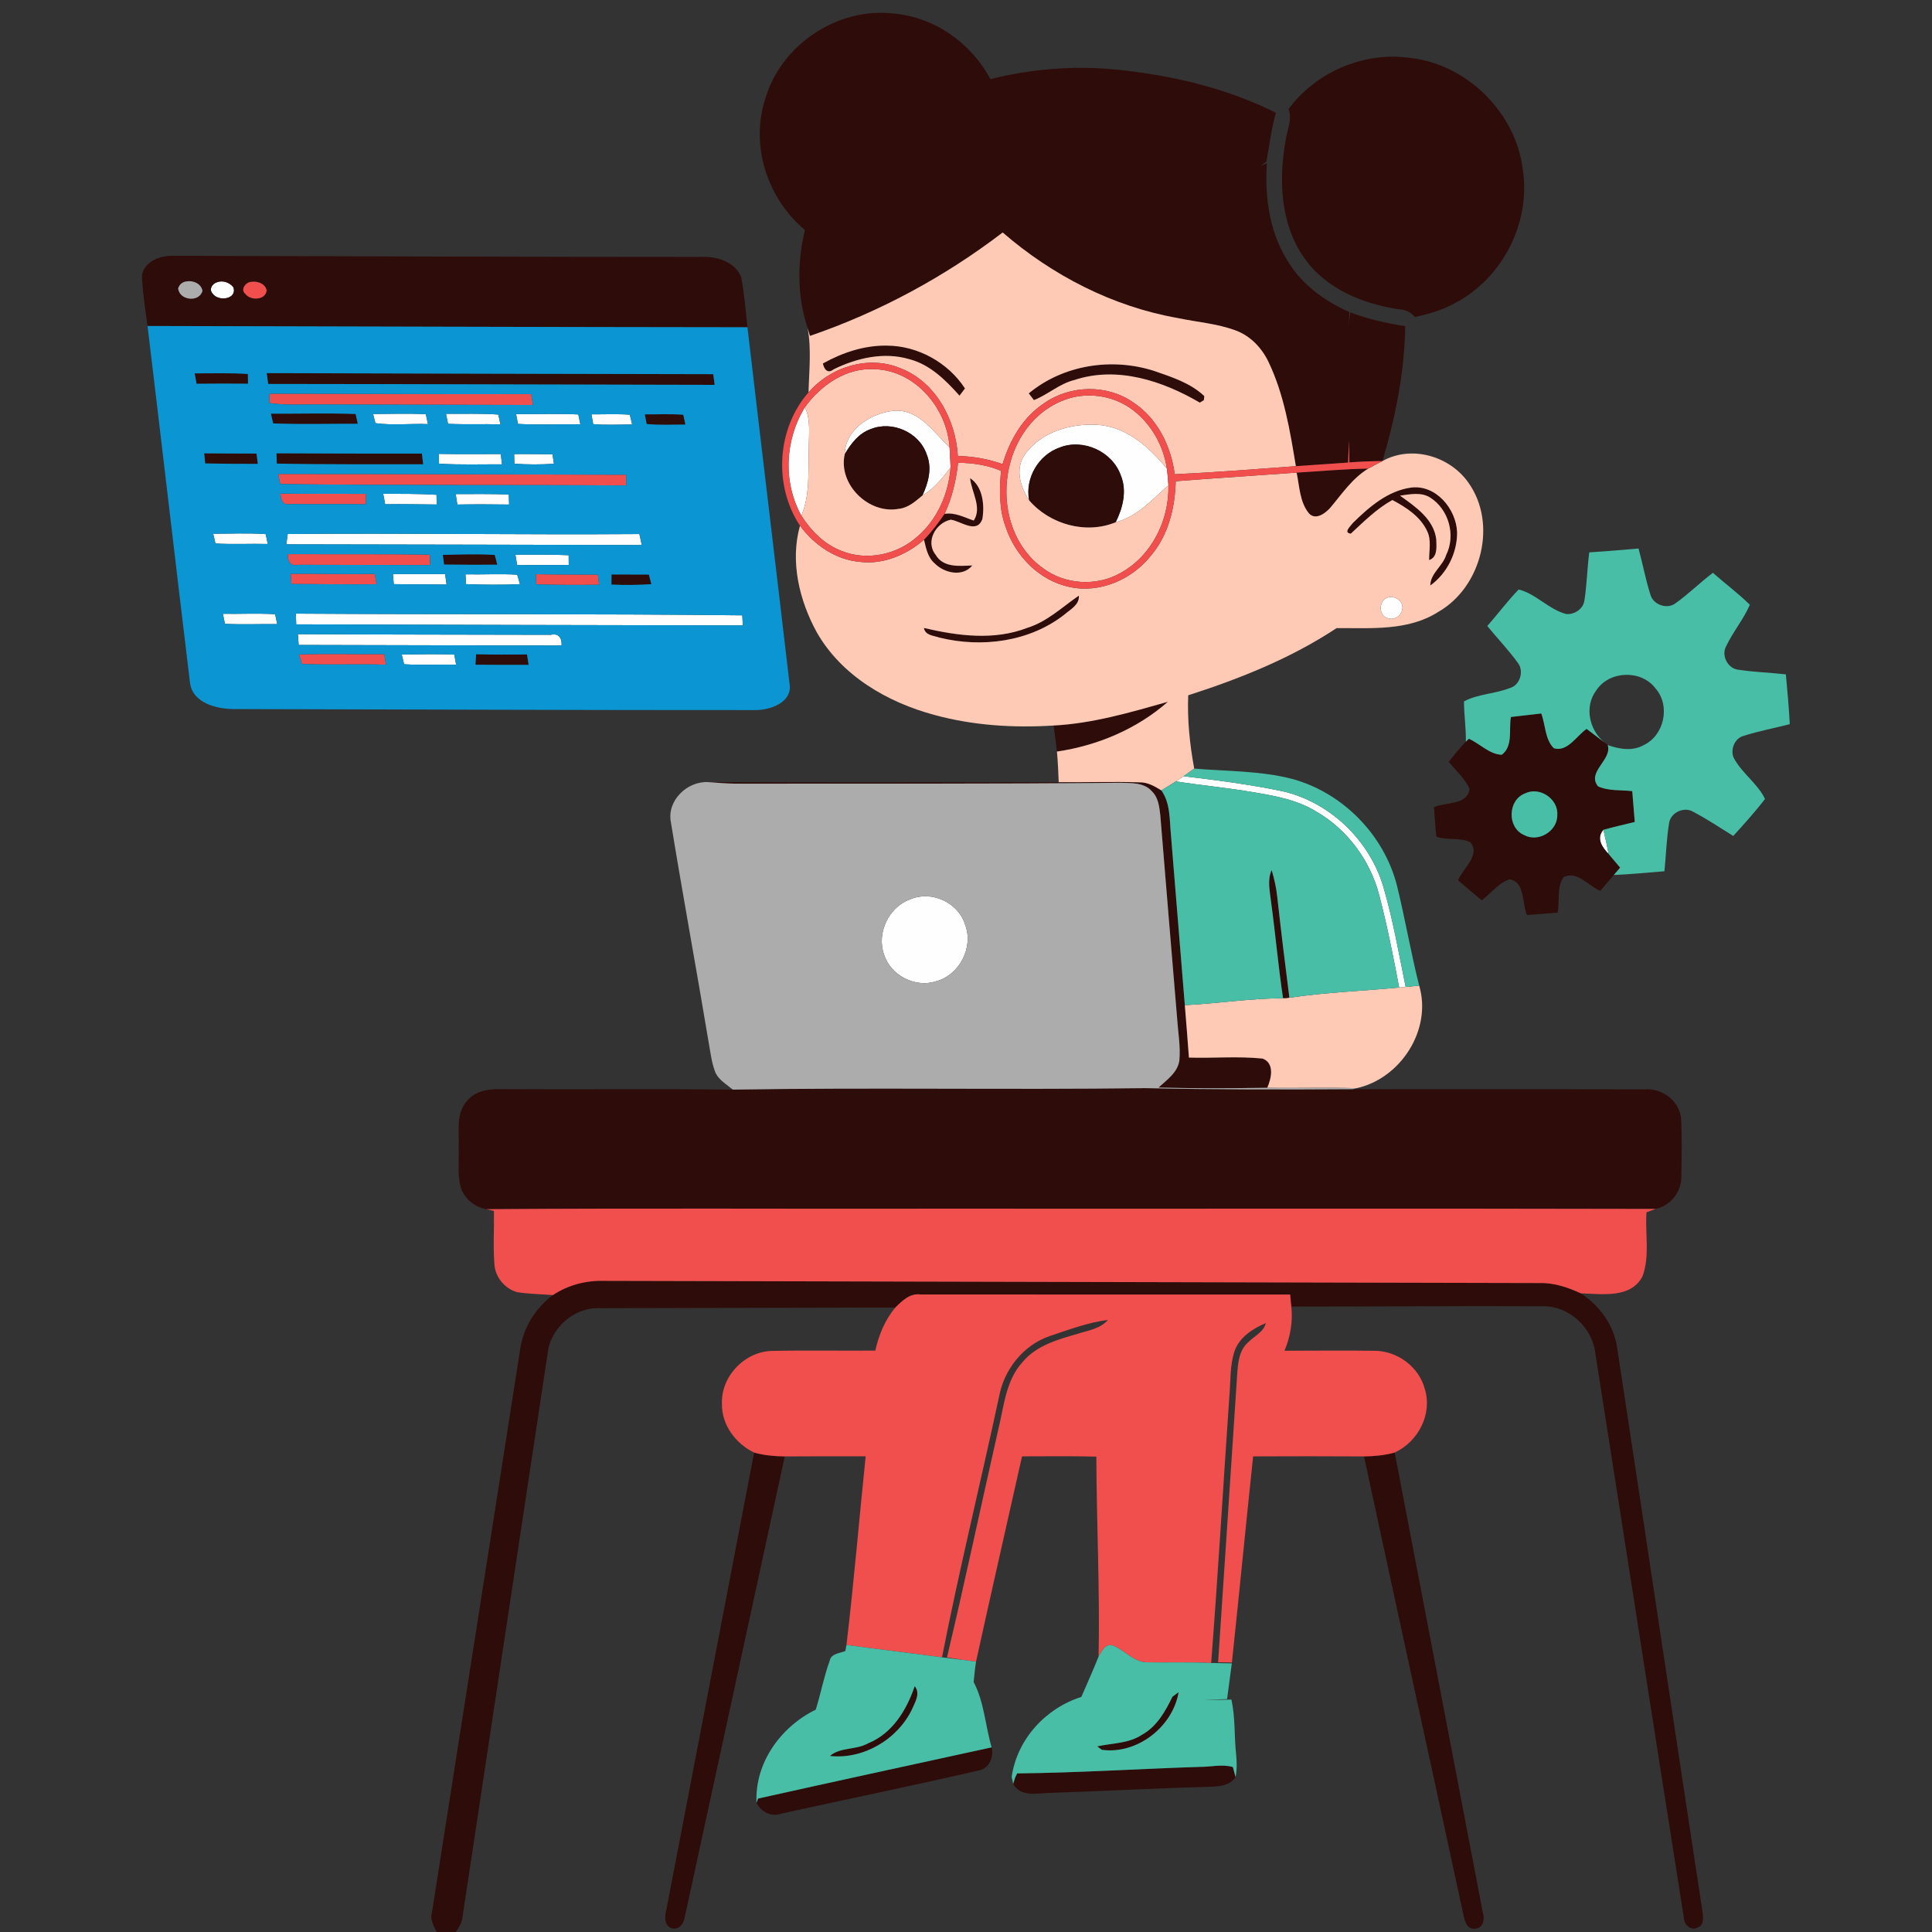 <svg xmlns="http://www.w3.org/2000/svg" width="512pt" height="512pt" viewBox="0 0 512 512"><rect x="0" y="0" width="512" height="512" fill="#333333" stroke="none"/><g id="#fefefeff"><path fill="#fefefe" opacity="1.00" d=" M 57.54 74.78 C 59.08 74.22 60.88 74.87 61.87 76.15 C 62.89 79.37 57.80 79.99 56.32 77.78 C 55.29 76.59 56.28 75.16 57.54 74.78 Z"></path><path fill="#fefefe" opacity="1.00" d=" M 213.30 107.93 C 214.97 111.36 214.28 115.26 214.35 118.93 C 214.10 124.85 214.75 131.06 212.37 136.66 C 207.44 127.79 208.01 116.51 213.30 107.93 Z"></path><path fill="#fefefe" opacity="1.00" d=" M 223.87 120.35 C 223.96 113.69 231.01 109.39 237.00 108.85 C 243.63 108.45 247.42 114.56 251.65 118.57 C 251.72 120.33 251.81 122.10 251.92 123.86 C 249.77 126.67 247.56 129.52 244.44 131.32 C 246.04 127.93 247.08 123.98 245.56 120.36 C 243.56 114.54 236.39 111.39 230.72 113.73 C 227.57 114.83 225.50 117.59 223.87 120.35 Z"></path><path fill="#fefefe" opacity="1.00" d=" M 98.87 109.71 C 103.53 109.71 108.19 109.51 112.85 109.78 C 112.99 110.43 113.27 111.74 113.41 112.39 C 108.78 112.21 104.07 112.79 99.48 112.14 C 99.32 111.53 99.02 110.32 98.87 109.71 Z"></path><path fill="#fefefe" opacity="1.00" d=" M 118.19 109.66 C 122.81 109.72 127.44 109.52 132.05 109.86 C 132.19 110.51 132.49 111.82 132.63 112.47 C 128.00 112.32 123.37 112.54 118.74 112.32 C 118.61 111.65 118.33 110.33 118.19 109.66 Z"></path><path fill="#fefefe" opacity="1.00" d=" M 136.77 109.74 C 142.27 109.79 147.77 109.58 153.26 109.83 C 153.39 110.49 153.67 111.81 153.80 112.47 C 148.29 112.35 142.76 112.67 137.26 112.34 C 137.14 111.69 136.89 110.39 136.77 109.74 Z"></path><path fill="#fefefe" opacity="1.00" d=" M 156.74 109.80 C 160.13 109.83 163.53 109.65 166.91 109.90 C 167.07 110.54 167.37 111.84 167.53 112.49 C 164.09 112.50 160.63 112.70 157.20 112.40 C 157.09 111.75 156.86 110.45 156.74 109.80 Z"></path><path fill="#fefefe" opacity="1.00" d=" M 271.53 120.56 C 275.77 114.45 283.86 112.11 290.99 112.59 C 298.60 113.13 304.61 118.57 309.23 124.19 C 309.44 125.65 309.52 127.14 309.64 128.61 C 305.35 132.37 301.40 136.90 295.66 138.40 C 297.57 134.61 298.71 130.07 297.02 125.98 C 294.81 119.68 287.10 116.14 280.88 118.58 C 275.24 120.51 271.59 126.72 272.73 132.59 C 270.41 129.12 268.95 124.30 271.53 120.56 Z"></path><path fill="#fefefe" opacity="1.00" d=" M 116.26 120.28 C 121.74 120.40 127.23 120.30 132.71 120.33 C 132.79 121.01 132.96 122.38 133.04 123.06 C 127.48 123.02 121.91 123.24 116.35 122.87 C 116.33 122.22 116.28 120.92 116.26 120.28 Z"></path><path fill="#fefefe" opacity="1.00" d=" M 136.25 120.32 C 139.63 120.32 143.02 120.34 146.41 120.39 C 146.51 121.02 146.71 122.27 146.80 122.90 C 143.31 123.14 139.81 123.14 136.32 122.88 C 136.30 122.24 136.27 120.96 136.25 120.32 Z"></path><path fill="#fefefe" opacity="1.00" d=" M 101.55 130.85 C 106.26 130.88 110.98 130.83 115.68 131.12 C 115.69 131.77 115.71 133.06 115.72 133.70 C 111.17 133.67 106.62 133.55 102.07 133.63 C 101.94 132.94 101.68 131.55 101.55 130.85 Z"></path><path fill="#fefefe" opacity="1.00" d=" M 120.77 130.94 C 125.46 130.94 130.15 130.86 134.84 131.05 C 134.86 131.72 134.90 133.04 134.92 133.71 C 130.35 133.65 125.77 133.62 121.20 133.71 C 121.09 133.02 120.88 131.63 120.77 130.94 Z"></path><path fill="#fefefe" opacity="1.00" d=" M 76.25 141.52 C 107.31 141.25 138.39 141.75 169.45 141.53 C 169.61 142.26 169.92 143.72 170.08 144.44 C 138.68 144.39 107.28 144.28 75.88 144.25 C 75.97 143.57 76.16 142.21 76.25 141.52 Z"></path><path fill="#fefefe" opacity="1.00" d=" M 56.50 141.44 C 61.13 141.46 65.78 141.20 70.41 141.55 C 70.55 142.20 70.82 143.50 70.96 144.16 C 66.34 144.04 61.71 144.31 57.10 144.03 C 56.95 143.39 56.65 142.09 56.50 141.44 Z"></path><path fill="#fefefe" opacity="1.00" d=" M 136.59 147.00 C 141.29 147.02 146.00 146.90 150.70 147.14 C 150.70 147.79 150.72 149.09 150.72 149.74 C 146.16 149.72 141.61 149.73 137.05 149.77 C 136.93 149.08 136.70 147.69 136.59 147.00 Z"></path><path fill="#fefefe" opacity="1.00" d=" M 104.13 152.14 C 108.74 152.16 113.35 152.11 117.96 152.14 C 118.05 152.84 118.25 154.22 118.34 154.91 C 113.68 154.85 109.01 154.89 104.35 154.80 C 104.30 154.13 104.18 152.80 104.13 152.14 Z"></path><path fill="#fefefe" opacity="1.00" d=" M 123.36 152.20 C 127.92 152.31 132.50 152.01 137.06 152.30 C 137.33 153.13 137.57 153.97 137.78 154.83 C 133.02 155.01 128.26 154.99 123.50 154.80 C 123.47 154.15 123.39 152.85 123.36 152.20 Z"></path><path fill="#fefefe" opacity="1.00" d=" M 367.37 158.51 C 368.94 157.71 371.11 158.62 371.57 160.34 C 372.17 162.34 370.03 164.52 368.01 163.88 C 365.46 163.50 365.21 159.55 367.37 158.51 Z"></path><path fill="#fefefe" opacity="1.00" d=" M 59.07 162.67 C 63.68 162.74 68.31 162.49 72.92 162.77 C 73.06 163.42 73.32 164.73 73.46 165.39 C 68.84 165.35 64.22 165.55 59.61 165.32 C 59.47 164.66 59.20 163.33 59.07 162.67 Z"></path><path fill="#fefefe" opacity="1.00" d=" M 78.50 165.46 C 78.47 164.51 78.43 163.57 78.40 162.62 C 117.84 162.88 157.28 162.62 196.72 163.07 C 196.75 163.74 196.82 165.07 196.85 165.74 C 157.40 165.67 117.95 165.59 78.50 165.46 Z"></path><path fill="#fefefe" opacity="1.00" d=" M 78.94 168.06 C 101.28 168.18 123.63 168.17 145.98 168.23 C 148.06 167.72 148.96 169.14 148.83 171.06 C 125.61 171.07 102.38 170.94 79.15 170.92 C 79.10 170.20 78.99 168.77 78.94 168.06 Z"></path><path fill="#fefefe" opacity="1.00" d=" M 106.47 173.44 C 111.11 173.44 115.76 173.25 120.40 173.49 C 120.51 174.15 120.75 175.49 120.87 176.15 C 116.27 176.05 111.67 176.31 107.09 176.04 C 106.93 175.39 106.62 174.09 106.47 173.44 Z"></path><path fill="#fefefe" opacity="1.00" d=" M 311.62 207.08 C 312.12 206.73 313.14 206.05 313.65 205.71 C 322.35 206.74 331.07 207.86 339.66 209.64 C 352.35 212.46 362.96 222.63 366.62 235.07 C 369.17 243.75 370.70 252.69 372.52 261.55 C 372.09 261.58 371.22 261.66 370.79 261.70 C 369.23 253.46 367.60 245.22 365.48 237.11 C 363.07 228.01 357.10 219.87 348.93 215.14 C 343.83 211.95 337.81 210.89 331.97 209.92 C 325.22 208.76 318.39 208.13 311.62 207.08 Z"></path><path fill="#fefefe" opacity="1.00" d=" M 426.32 226.34 C 424.60 224.57 422.91 222.17 424.91 219.91 C 425.44 222.04 425.89 224.18 426.32 226.34 Z"></path><path fill="#fefefe" opacity="1.00" d=" M 241.25 238.32 C 246.85 235.92 253.92 239.15 255.73 244.96 C 258.13 251.00 254.26 258.44 248.01 260.07 C 242.54 261.83 236.04 258.51 234.30 253.02 C 232.23 247.29 235.51 240.35 241.25 238.32 Z"></path></g><g id="#2e0c0aff"><path fill="#2e0c0a" opacity="1.00" d=" M 202.83 26.10 C 207.02 11.80 222.08 1.80 236.90 3.60 C 247.69 4.54 257.43 11.46 262.46 20.97 C 273.41 18.25 284.80 17.30 296.04 18.47 C 310.55 19.94 325.04 23.33 338.13 29.90 C 336.90 34.11 336.43 38.48 335.62 42.78 C 335.24 43.08 334.48 43.67 334.10 43.96 C 334.51 43.79 335.33 43.43 335.74 43.26 C 335.09 52.54 336.57 62.35 341.89 70.18 C 345.66 75.89 351.41 79.97 357.60 82.70 C 357.52 83.84 357.46 84.98 357.41 86.13 C 357.52 85.29 357.75 83.63 357.86 82.79 C 362.55 84.56 367.45 85.69 372.40 86.44 C 372.22 98.59 369.81 110.56 366.38 122.18 C 363.45 122.21 360.52 122.33 357.60 122.54 C 357.58 120.63 357.56 118.72 357.52 116.81 C 357.41 118.73 357.33 120.66 357.26 122.59 C 352.64 122.90 348.03 123.22 343.42 123.54 C 341.86 114.16 340.31 104.57 336.17 95.92 C 334.40 92.20 331.37 89.01 327.46 87.57 C 322.52 85.74 317.20 85.36 312.07 84.28 C 294.89 81.25 278.86 72.99 265.72 61.61 C 250.30 73.40 233.01 82.72 214.65 89.02 C 214.49 88.50 214.18 87.46 214.03 86.94 C 211.25 78.56 211.24 69.48 213.32 60.95 C 203.37 52.69 198.74 38.51 202.83 26.10 Z"></path><path fill="#2e0c0a" opacity="1.00" d=" M 341.48 28.90 C 348.66 19.18 361.16 13.76 373.16 15.28 C 388.47 16.73 401.66 29.63 403.55 44.87 C 405.77 59.00 398.11 73.90 385.41 80.42 C 382.17 82.18 378.61 83.24 375.01 84.00 C 373.92 82.88 372.62 82.01 370.99 82.00 C 361.36 80.62 351.40 76.61 345.65 68.38 C 339.28 59.39 338.83 47.61 340.72 37.11 C 341.10 34.39 342.53 31.63 341.48 28.90 Z"></path><path fill="#2e0c0a" opacity="1.00" d=" M 37.60 73.03 C 38.21 69.18 42.61 67.66 46.03 67.79 C 92.70 67.89 139.36 68.09 186.03 68.09 C 190.06 67.89 194.82 69.44 196.44 73.47 C 197.24 77.85 197.63 82.30 198.08 86.73 C 145.09 86.68 92.10 86.51 39.10 86.39 C 38.48 81.96 37.81 77.51 37.60 73.03 M 49.52 74.56 C 48.38 74.69 47.61 75.30 47.21 76.38 C 47.46 79.62 52.83 80.28 53.67 77.04 C 53.26 75.17 51.27 74.30 49.52 74.56 M 57.54 74.78 C 56.28 75.16 55.29 76.59 56.32 77.78 C 57.80 79.99 62.89 79.37 61.87 76.15 C 60.88 74.87 59.08 74.22 57.54 74.78 M 66.60 74.70 C 65.16 74.71 63.58 76.77 65.04 77.90 C 66.41 79.72 70.38 79.59 70.66 76.96 C 70.30 75.15 68.22 74.43 66.60 74.70 Z"></path><path fill="#2e0c0a" opacity="1.00" d=" M 218.07 96.33 C 223.24 93.44 229.05 91.49 235.03 91.59 C 243.24 91.62 251.27 96.09 255.73 102.94 C 255.37 103.42 254.64 104.38 254.28 104.86 C 250.61 100.74 246.48 96.61 240.96 95.18 C 234.23 93.20 227.04 94.86 220.90 97.89 C 219.28 99.16 218.39 97.80 218.07 96.33 Z"></path><path fill="#2e0c0a" opacity="1.00" d=" M 272.63 104.25 C 281.76 96.68 294.64 94.70 305.83 98.29 C 310.49 99.90 315.55 101.51 319.16 104.98 L 319.03 106.06 L 317.96 106.70 C 308.10 100.93 296.07 96.95 284.75 100.70 C 280.78 101.66 277.71 104.59 274.00 106.03 C 273.66 105.59 272.98 104.70 272.63 104.25 Z"></path><path fill="#2e0c0a" opacity="1.00" d=" M 51.59 98.95 C 56.29 98.96 60.99 98.79 65.69 99.11 C 65.70 99.75 65.72 101.04 65.73 101.69 C 61.18 101.65 56.64 101.65 52.09 101.70 C 51.97 101.01 51.72 99.64 51.59 98.95 Z"></path><path fill="#2e0c0a" opacity="1.00" d=" M 70.68 98.88 C 110.13 99.01 149.57 99.07 189.02 99.16 C 189.11 99.87 189.30 101.28 189.39 101.99 C 149.95 101.94 110.51 101.78 71.07 101.75 C 70.97 101.03 70.77 99.59 70.68 98.88 Z"></path><path fill="#2e0c0a" opacity="1.00" d=" M 71.79 109.62 C 79.28 109.67 86.77 109.44 94.24 109.71 C 94.39 110.36 94.68 111.66 94.82 112.31 C 87.35 112.27 79.86 112.51 72.39 112.21 C 72.24 111.56 71.94 110.27 71.79 109.62 Z"></path><path fill="#2e0c0a" opacity="1.00" d=" M 170.88 109.81 C 174.28 109.83 177.69 109.66 181.08 109.91 C 181.22 110.56 181.50 111.87 181.64 112.52 C 178.21 112.51 174.78 112.71 171.37 112.37 C 171.24 111.73 171.00 110.45 170.88 109.81 Z"></path><path fill="#2e0c0a" opacity="1.00" d=" M 230.72 113.73 C 236.39 111.39 243.56 114.54 245.56 120.36 C 247.08 123.98 246.04 127.93 244.44 131.32 C 242.58 132.86 240.66 134.62 238.13 134.85 C 230.21 136.32 222.04 128.34 223.87 120.35 C 225.50 117.59 227.57 114.83 230.72 113.73 Z"></path><path fill="#2e0c0a" opacity="1.00" d=" M 280.88 118.58 C 287.10 116.14 294.81 119.68 297.02 125.98 C 298.71 130.07 297.57 134.61 295.66 138.40 C 287.80 141.66 278.21 138.97 272.73 132.59 C 271.59 126.72 275.24 120.51 280.88 118.58 Z"></path><path fill="#2e0c0a" opacity="1.00" d=" M 54.11 120.14 C 58.74 120.14 63.36 120.22 67.98 120.20 C 68.07 120.88 68.24 122.25 68.33 122.94 C 63.68 122.95 59.03 122.90 54.38 122.82 C 54.31 122.15 54.18 120.81 54.11 120.14 Z"></path><path fill="#2e0c0a" opacity="1.00" d=" M 73.26 120.13 C 86.11 120.20 98.96 120.21 111.81 120.21 C 111.90 120.92 112.07 122.34 112.15 123.05 C 99.22 123.01 86.29 123.13 73.36 122.86 C 73.33 122.18 73.28 120.82 73.26 120.13 Z"></path><path fill="#2e0c0a" opacity="1.00" d=" M 343.62 125.25 C 349.95 124.88 356.26 124.28 362.61 124.18 C 358.41 126.72 355.67 130.84 352.58 134.51 C 351.28 136.01 348.64 137.99 346.89 136.05 C 344.42 133.05 344.39 128.89 343.62 125.25 Z"></path><path fill="#2e0c0a" opacity="1.00" d=" M 257.09 126.72 C 260.48 128.94 260.95 133.88 260.34 137.53 C 258.89 141.62 254.68 138.12 252.00 137.72 C 248.01 138.51 245.16 143.52 247.94 147.00 C 249.95 150.50 254.25 149.99 257.67 149.85 C 255.12 152.99 250.23 151.89 247.71 149.31 C 245.85 147.74 245.41 145.27 244.87 143.03 C 246.92 140.94 248.66 138.58 250.33 136.18 C 253.09 135.72 255.53 137.12 258.05 137.95 C 260.33 134.50 257.44 130.39 257.09 126.72 Z"></path><path fill="#2e0c0a" opacity="1.00" d=" M 358.55 138.57 C 362.81 134.37 367.77 130.08 373.91 129.22 C 380.50 128.35 385.89 134.84 386.14 141.00 C 386.22 146.46 383.49 151.97 379.05 155.16 C 379.05 151.94 382.33 150.06 383.24 147.10 C 385.84 141.87 383.97 135.04 379.06 131.89 C 376.64 130.33 373.66 130.99 371.02 131.35 C 375.07 134.27 379.94 137.51 380.62 142.91 C 380.68 144.79 381.04 147.70 378.73 148.42 C 378.71 145.87 379.38 143.14 378.21 140.74 C 376.40 136.86 372.64 134.44 368.99 132.51 C 364.81 134.83 361.45 138.21 357.98 141.42 C 355.83 141.19 358.05 139.29 358.55 138.57 Z"></path><path fill="#2e0c0a" opacity="1.00" d=" M 117.35 147.05 C 121.93 146.96 126.53 146.75 131.11 147.07 C 131.36 147.92 131.58 148.78 131.77 149.65 C 127.07 149.68 122.37 149.69 117.68 149.61 C 117.59 148.97 117.43 147.69 117.35 147.05 Z"></path><path fill="#2e0c0a" opacity="1.00" d=" M 162.06 152.24 C 165.36 152.27 168.66 152.27 171.96 152.27 C 172.17 153.12 172.39 153.97 172.61 154.82 C 169.08 155.05 165.56 155.08 162.03 154.92 C 162.04 154.25 162.06 152.91 162.06 152.24 Z"></path><path fill="#2e0c0a" opacity="1.00" d=" M 272.26 166.38 C 277.51 164.76 281.48 160.88 285.91 157.85 C 286.10 160.32 283.62 161.50 282.03 162.91 C 272.80 170.10 260.18 171.73 249.00 168.98 C 247.48 168.44 245.21 168.45 244.84 166.42 C 253.81 168.51 263.43 169.80 272.26 166.38 Z"></path><path fill="#2e0c0a" opacity="1.00" d=" M 126.17 173.38 C 130.67 173.51 135.17 173.48 139.67 173.44 C 139.77 174.12 139.98 175.50 140.09 176.19 C 135.39 176.20 130.70 176.22 126.00 176.16 C 126.04 175.46 126.13 174.07 126.17 173.38 Z"></path><path fill="#2e0c0a" opacity="1.00" d=" M 279.22 192.27 C 289.59 191.73 299.58 188.79 309.50 185.98 C 301.29 193.19 290.87 197.59 280.10 199.17 C 279.85 196.86 279.53 194.57 279.22 192.27 Z"></path><path fill="#2e0c0a" opacity="1.00" d=" M 400.41 190.01 C 403.09 189.69 405.77 189.39 408.45 189.08 C 409.58 192.09 409.42 196.00 411.80 198.30 C 415.43 199.35 417.81 194.98 420.47 193.17 C 422.04 194.36 423.63 195.55 425.20 196.76 L 426.06 197.44 C 427.33 201.31 420.39 204.60 423.50 208.39 C 426.29 209.67 429.55 209.31 432.56 209.66 C 432.80 212.38 433.02 215.10 433.23 217.83 C 430.45 218.51 427.66 219.14 424.91 219.91 C 422.91 222.17 424.60 224.57 426.32 226.34 C 427.31 227.54 428.33 228.73 429.35 229.93 C 428.93 230.42 428.10 231.40 427.68 231.88 C 426.48 233.28 425.28 234.68 424.08 236.08 C 420.96 234.82 417.82 230.51 414.32 232.52 C 412.51 235.16 413.37 238.81 412.79 241.85 C 410.08 242.05 407.38 242.27 404.69 242.49 C 403.26 239.46 404.27 233.71 400.02 233.02 C 397.09 234.08 395.10 236.72 392.70 238.60 C 390.56 236.86 388.46 235.09 386.40 233.27 C 387.65 230.15 392.42 226.66 389.69 223.22 C 386.90 221.86 383.54 222.77 380.67 221.73 C 380.32 219.12 380.22 216.50 380.02 213.89 C 383.17 212.54 389.02 213.40 389.44 208.97 C 388.14 206.24 385.80 204.20 383.92 201.88 C 385.39 200.07 386.83 198.22 388.47 196.55 C 388.67 196.36 389.07 195.97 389.27 195.78 C 392.20 197.09 394.65 199.87 397.97 200.03 C 401.05 197.76 399.80 193.30 400.41 190.01 M 404.16 210.26 C 399.56 212.00 399.36 219.26 403.83 221.26 C 407.60 223.37 412.74 220.32 412.70 216.02 C 413.02 211.73 408.04 208.36 404.16 210.26 Z"></path><path fill="#2e0c0a" opacity="1.00" d=" M 187.60 207.26 C 218.59 207.42 249.58 207.35 280.57 207.28 C 287.75 207.35 294.92 207.10 302.09 207.33 C 304.20 207.30 306.04 208.41 307.78 209.47 C 310.17 212.87 309.93 217.16 310.30 221.11 C 311.51 236.20 312.75 251.29 313.99 266.38 C 314.36 271.01 314.75 275.63 315.08 280.27 C 321.57 280.46 328.11 279.87 334.58 280.53 C 337.85 281.72 336.93 285.80 335.84 288.27 C 326.23 288.42 316.62 288.47 307.02 288.21 C 309.23 286.17 312.13 284.22 312.55 280.98 C 312.88 277.31 312.20 273.64 311.96 269.99 C 310.48 251.99 308.93 234.00 307.49 216.01 C 307.24 213.79 306.96 211.34 305.27 209.70 C 303.21 207.33 299.79 207.53 296.95 207.44 C 262.96 207.78 228.96 207.63 194.97 207.68 C 192.50 207.65 190.05 207.43 187.60 207.26 Z"></path><path fill="#2e0c0a" opacity="1.00" d=" M 336.84 238.95 C 336.53 236.17 335.80 233.26 337.00 230.58 C 337.73 232.96 338.25 235.41 338.51 237.89 C 339.49 246.74 340.57 255.58 341.70 264.41 C 341.47 264.44 341.00 264.51 340.77 264.55 L 340.02 264.54 C 338.75 256.04 338.00 247.47 336.84 238.95 Z"></path><path fill="#2e0c0a" opacity="1.00" d=" M 303.56 288.37 C 321.86 288.76 340.18 288.77 358.49 288.65 C 384.32 288.70 410.16 288.63 435.99 288.69 C 440.73 288.32 445.41 292.09 445.55 296.93 C 445.73 301.97 445.69 307.01 445.57 312.05 C 445.55 315.98 442.60 319.55 438.76 320.38 C 376.17 320.23 313.58 320.36 250.99 320.31 C 210.31 320.40 169.63 320.14 128.96 320.45 C 125.90 319.97 123.20 317.80 122.16 314.87 C 121.12 311.35 121.71 307.60 121.56 303.99 C 121.73 299.90 120.74 295.11 123.75 291.78 C 125.94 288.98 129.70 288.54 133.01 288.64 C 153.41 288.76 173.81 288.53 194.21 288.76 C 230.65 288.16 267.11 288.84 303.56 288.37 Z"></path><path fill="#2e0c0a" opacity="1.00" d=" M 146.53 343.21 C 150.50 340.56 155.25 339.31 160.01 339.44 C 242.65 339.64 325.29 339.84 407.93 340.02 C 411.79 339.91 415.48 341.15 418.94 342.75 C 423.89 345.98 427.64 351.12 428.54 357.03 C 436.11 406.70 443.52 456.40 451.09 506.06 C 451.27 507.64 451.88 510.14 449.86 510.82 C 448.03 511.88 446.19 509.89 446.22 508.09 C 438.36 458.37 430.64 408.62 422.82 358.89 C 422.14 352.02 416.03 346.17 409.07 346.17 C 386.78 346.06 364.50 346.26 342.21 346.26 C 342.13 345.46 341.98 343.87 341.90 343.07 C 309.25 343.05 276.60 343.09 243.95 343.05 C 241.15 342.65 239.09 344.72 237.28 346.51 C 211.20 346.56 185.11 346.63 159.03 346.68 C 152.10 346.36 145.77 352.00 145.10 358.86 C 137.58 408.62 130.07 458.38 122.55 508.14 C 122.40 509.58 121.61 510.83 120.79 512.00 L 115.71 512.00 C 114.94 510.38 113.91 508.73 114.47 506.87 C 122.23 457.26 130.01 407.65 137.78 358.05 C 138.50 352.14 141.77 346.75 146.53 343.21 Z"></path><path fill="#2e0c0a" opacity="1.00" d=" M 199.85 384.95 C 202.49 385.68 205.23 385.93 207.97 385.97 C 199.17 426.64 190.31 467.30 181.49 507.96 C 181.24 509.71 180.02 511.53 178.00 511.02 C 175.91 510.23 176.16 507.88 176.58 506.13 C 184.38 465.75 192.06 425.34 199.85 384.95 Z"></path><path fill="#2e0c0a" opacity="1.00" d=" M 361.48 385.97 C 364.21 385.92 366.97 385.68 369.61 384.94 C 377.38 425.63 385.23 466.30 392.99 506.99 C 393.56 508.66 393.01 511.00 390.91 511.13 C 388.49 511.36 388.09 508.66 387.71 506.92 C 379.01 466.60 370.15 426.30 361.48 385.97 Z"></path><path fill="#2e0c0a" opacity="1.00" d=" M 242.41 446.85 C 243.94 448.74 242.59 450.94 241.76 452.84 C 237.97 460.90 228.84 466.34 219.93 465.35 C 222.68 462.96 226.89 463.81 230.03 462.00 C 236.49 459.41 240.27 453.16 242.41 446.85 Z"></path><path fill="#2e0c0a" opacity="1.00" d=" M 310.71 449.64 C 311.12 449.34 311.94 448.74 312.35 448.44 C 310.79 457.66 301.34 465.00 292.00 463.72 L 290.78 462.81 C 294.77 461.92 299.14 462.07 302.67 459.71 C 306.59 457.53 308.83 453.53 310.71 449.64 Z"></path><path fill="#2e0c0a" opacity="1.00" d=" M 200.89 476.64 C 221.50 472.03 242.15 467.58 262.79 463.07 C 263.44 465.72 262.10 468.76 259.21 469.23 C 241.87 473.22 224.43 476.81 207.05 480.63 C 204.42 481.56 201.67 480.20 200.49 477.76 L 200.89 476.64 Z"></path><path fill="#2e0c0a" opacity="1.00" d=" M 269.55 469.97 C 285.70 469.81 301.83 468.76 317.97 468.24 C 320.87 468.27 323.89 467.45 326.73 468.29 C 326.91 468.96 327.26 470.29 327.44 470.96 C 325.53 473.75 321.94 473.41 318.99 473.57 C 305.31 473.94 291.65 474.70 277.98 475.15 C 274.73 475.23 270.39 476.27 268.51 472.73 C 268.63 472.33 268.89 471.53 269.01 471.12 C 269.15 470.84 269.42 470.26 269.55 469.97 Z"></path></g><g id="#fecab5ff"><path fill="#fecab5" opacity="1.00" d=" M 214.65 89.02 C 233.01 82.72 250.30 73.40 265.72 61.61 C 278.86 72.99 294.89 81.25 312.07 84.28 C 317.20 85.36 322.52 85.74 327.46 87.57 C 331.37 89.01 334.40 92.20 336.17 95.92 C 340.31 104.57 341.86 114.16 343.42 123.54 C 332.73 124.33 322.03 125.18 311.32 125.68 C 310.32 118.25 306.76 110.90 300.37 106.68 C 293.47 101.80 283.65 102.00 276.77 106.82 C 271.09 110.51 267.59 116.64 265.69 123.00 C 261.88 121.61 257.88 120.94 253.84 120.84 C 253.26 111.16 247.96 101.18 238.57 97.56 C 230.12 94.06 220.12 97.23 214.27 103.98 C 214.41 98.31 215.07 92.57 214.03 86.94 C 214.18 87.46 214.49 88.50 214.65 89.02 M 218.07 96.33 C 218.39 97.80 219.28 99.16 220.90 97.89 C 227.04 94.86 234.23 93.20 240.96 95.18 C 246.48 96.61 250.61 100.74 254.28 104.86 C 254.64 104.38 255.37 103.42 255.73 102.94 C 251.27 96.09 243.24 91.62 235.03 91.59 C 229.05 91.49 223.24 93.44 218.07 96.33 M 272.63 104.25 C 272.98 104.70 273.66 105.59 274.00 106.03 C 277.71 104.59 280.78 101.66 284.75 100.70 C 296.07 96.95 308.10 100.93 317.96 106.70 L 319.03 106.06 L 319.16 104.98 C 315.55 101.51 310.49 99.90 305.83 98.29 C 294.64 94.70 281.76 96.68 272.63 104.25 Z"></path><path fill="#fecab5" opacity="1.00" d=" M 213.30 107.93 C 217.56 102.00 224.39 97.32 231.97 97.85 C 242.66 98.26 251.00 108.28 251.65 118.57 C 247.42 114.56 243.63 108.45 237.00 108.85 C 231.01 109.39 223.96 113.69 223.87 120.35 C 222.04 128.34 230.21 136.32 238.13 134.85 C 240.66 134.62 242.58 132.86 244.44 131.32 C 247.56 129.52 249.77 126.67 251.92 123.86 C 251.39 130.78 248.44 137.64 243.11 142.20 C 237.78 146.99 229.73 148.73 223.02 146.00 C 218.49 144.28 214.94 140.68 212.37 136.66 C 214.75 131.06 214.10 124.85 214.35 118.93 C 214.28 115.26 214.97 111.36 213.30 107.93 Z"></path><path fill="#fecab5" opacity="1.00" d=" M 281.19 106.35 C 287.38 103.60 294.98 104.60 300.33 108.74 C 305.16 112.47 308.36 118.16 309.23 124.19 C 304.61 118.57 298.60 113.13 290.99 112.59 C 283.86 112.11 275.77 114.45 271.53 120.56 C 268.95 124.30 270.41 129.12 272.73 132.59 C 278.21 138.97 287.80 141.66 295.66 138.40 C 301.40 136.90 305.35 132.37 309.64 128.61 C 309.89 137.89 305.12 147.46 296.82 151.91 C 290.51 155.45 282.22 154.93 276.43 150.60 C 261.53 139.93 264.26 113.55 281.19 106.35 Z"></path><path fill="#fecab5" opacity="1.00" d=" M 366.38 122.18 C 374.06 117.89 384.18 120.85 389.13 127.89 C 396.89 138.76 392.65 155.55 381.21 162.13 C 373.17 167.29 363.30 166.40 354.21 166.46 C 342.16 174.43 328.62 179.85 314.89 184.26 C 314.62 190.77 315.30 197.28 316.48 203.69 C 315.54 204.37 314.59 205.04 313.65 205.71 C 313.14 206.05 312.12 206.73 311.62 207.08 C 310.35 207.89 309.06 208.67 307.78 209.47 C 306.04 208.41 304.20 207.30 302.09 207.33 C 294.92 207.10 287.75 207.35 280.57 207.28 C 280.46 204.57 280.35 201.86 280.10 199.17 C 290.87 197.59 301.29 193.19 309.50 185.98 C 299.58 188.79 289.59 191.73 279.22 192.27 C 268.64 192.94 257.90 192.27 247.64 189.47 C 235.16 186.12 223.02 179.08 216.46 167.58 C 211.82 159.11 209.34 148.82 212.00 139.32 C 215.79 144.44 221.49 148.36 227.95 148.91 C 234.14 149.65 240.25 147.03 244.87 143.03 C 245.41 145.27 245.85 147.74 247.71 149.31 C 250.23 151.89 255.12 152.99 257.67 149.85 C 254.25 149.99 249.95 150.50 247.94 147.00 C 245.16 143.52 248.01 138.51 252.00 137.72 C 254.68 138.12 258.89 141.62 260.34 137.53 C 260.95 133.88 260.48 128.94 257.09 126.72 C 257.44 130.39 260.33 134.50 258.05 137.95 C 255.53 137.12 253.09 135.72 250.33 136.18 C 252.31 131.92 253.38 127.31 253.90 122.65 C 257.79 122.65 261.67 123.26 265.28 124.77 C 264.85 129.75 264.73 134.91 266.52 139.67 C 269.06 147.30 275.38 153.84 283.38 155.54 C 291.52 157.35 300.11 153.53 305.14 147.09 C 309.69 141.65 311.39 134.49 311.58 127.53 C 322.25 126.69 332.94 126.03 343.62 125.25 C 344.39 128.89 344.42 133.05 346.89 136.05 C 348.64 137.99 351.28 136.01 352.58 134.51 C 355.67 130.84 358.41 126.72 362.61 124.18 C 363.86 123.51 365.11 122.82 366.38 122.18 M 358.55 138.57 C 358.05 139.29 355.83 141.19 357.98 141.42 C 361.45 138.21 364.81 134.83 368.99 132.51 C 372.64 134.44 376.40 136.86 378.21 140.74 C 379.38 143.14 378.71 145.87 378.73 148.42 C 381.04 147.70 380.68 144.79 380.62 142.91 C 379.94 137.51 375.07 134.27 371.02 131.35 C 373.66 130.99 376.64 130.33 379.06 131.89 C 383.97 135.04 385.84 141.87 383.24 147.10 C 382.33 150.06 379.05 151.94 379.05 155.16 C 383.49 151.97 386.22 146.46 386.14 141.00 C 385.89 134.84 380.50 128.35 373.91 129.22 C 367.77 130.08 362.81 134.37 358.55 138.57 M 272.26 166.38 C 263.43 169.80 253.81 168.51 244.84 166.42 C 245.21 168.45 247.48 168.44 249.00 168.98 C 260.18 171.73 272.80 170.10 282.03 162.91 C 283.62 161.50 286.10 160.32 285.91 157.85 C 281.48 160.88 277.51 164.76 272.26 166.38 M 367.37 158.51 C 365.21 159.55 365.46 163.50 368.01 163.88 C 370.03 164.52 372.17 162.34 371.57 160.34 C 371.11 158.62 368.94 157.71 367.37 158.51 Z"></path><path fill="#fecab5" opacity="1.00" d=" M 372.52 261.55 C 373.71 261.43 374.91 261.32 376.10 261.20 C 379.55 272.87 371.19 285.84 359.47 288.39 C 351.59 288.12 343.72 288.41 335.84 288.27 C 336.93 285.80 337.85 281.72 334.58 280.53 C 328.11 279.87 321.57 280.46 315.08 280.27 C 314.75 275.63 314.36 271.01 313.99 266.38 C 322.68 265.95 331.31 264.58 340.02 264.54 L 340.77 264.55 C 341.00 264.51 341.47 264.44 341.70 264.41 C 351.33 262.96 361.10 262.64 370.79 261.70 C 371.22 261.66 372.09 261.58 372.52 261.55 Z"></path></g><g id="#acacacff"><path fill="#acacac" opacity="1.00" d=" M 49.52 74.56 C 51.27 74.30 53.26 75.17 53.67 77.04 C 52.83 80.28 47.46 79.62 47.21 76.38 C 47.61 75.30 48.38 74.69 49.52 74.56 Z"></path><path fill="#acacac" opacity="1.00" d=" M 177.79 217.88 C 176.68 212.20 182.07 207.01 187.60 207.26 C 190.05 207.43 192.50 207.65 194.97 207.68 C 228.96 207.63 262.96 207.78 296.95 207.44 C 299.79 207.53 303.21 207.33 305.27 209.70 C 306.96 211.34 307.24 213.79 307.49 216.01 C 308.93 234.00 310.48 251.99 311.96 269.99 C 312.20 273.64 312.88 277.31 312.55 280.98 C 312.13 284.22 309.23 286.17 307.02 288.21 C 316.62 288.47 326.23 288.42 335.84 288.27 C 343.72 288.41 351.59 288.12 359.47 288.39 L 358.49 288.65 C 340.18 288.77 321.86 288.76 303.56 288.37 C 267.11 288.84 230.65 288.16 194.21 288.76 C 192.61 287.43 190.66 286.32 189.67 284.42 C 188.69 282.06 188.37 279.50 187.93 277.00 C 184.65 257.28 181.01 237.61 177.79 217.88 M 241.25 238.32 C 235.51 240.35 232.23 247.29 234.30 253.02 C 236.04 258.51 242.54 261.83 248.01 260.07 C 254.26 258.44 258.13 251.00 255.73 244.96 C 253.92 239.15 246.85 235.92 241.25 238.32 Z"></path></g><g id="#f04f4dff"><path fill="#f04f4d" opacity="1.00" d=" M 66.60 74.70 C 68.22 74.43 70.30 75.15 70.66 76.96 C 70.38 79.59 66.41 79.72 65.04 77.90 C 63.58 76.77 65.16 74.71 66.60 74.70 Z"></path><path fill="#f04f4d" opacity="1.00" d=" M 214.27 103.98 C 220.12 97.23 230.12 94.06 238.57 97.56 C 247.96 101.18 253.26 111.16 253.84 120.84 C 257.88 120.94 261.88 121.61 265.69 123.00 C 267.59 116.64 271.09 110.51 276.77 106.82 C 283.65 102.00 293.47 101.80 300.37 106.68 C 306.76 110.90 310.32 118.25 311.32 125.68 C 322.03 125.18 332.73 124.33 343.42 123.54 C 348.03 123.22 352.64 122.90 357.26 122.59 C 357.33 120.66 357.41 118.73 357.52 116.81 C 357.56 118.72 357.58 120.63 357.60 122.54 C 360.52 122.33 363.45 122.21 366.38 122.18 C 365.11 122.82 363.86 123.51 362.61 124.18 C 356.26 124.28 349.95 124.88 343.62 125.25 C 332.94 126.03 322.25 126.69 311.58 127.53 C 311.39 134.49 309.69 141.65 305.14 147.09 C 300.11 153.53 291.52 157.35 283.38 155.54 C 275.38 153.84 269.06 147.30 266.52 139.67 C 264.73 134.91 264.85 129.75 265.28 124.77 C 261.67 123.26 257.79 122.65 253.90 122.65 C 253.38 127.31 252.31 131.92 250.33 136.18 C 248.66 138.58 246.92 140.94 244.87 143.03 C 240.25 147.03 234.14 149.65 227.95 148.91 C 221.49 148.36 215.79 144.44 212.00 139.32 C 204.95 128.69 205.85 113.59 214.27 103.98 M 213.30 107.93 C 208.01 116.51 207.44 127.79 212.37 136.66 C 214.94 140.68 218.49 144.28 223.02 146.00 C 229.73 148.73 237.78 146.99 243.11 142.20 C 248.44 137.64 251.39 130.78 251.92 123.86 C 251.81 122.10 251.72 120.33 251.65 118.57 C 251.00 108.28 242.66 98.26 231.97 97.85 C 224.39 97.32 217.56 102.00 213.30 107.93 M 281.19 106.35 C 264.26 113.55 261.53 139.93 276.43 150.60 C 282.22 154.93 290.51 155.45 296.82 151.91 C 305.12 147.46 309.89 137.89 309.64 128.61 C 309.52 127.14 309.44 125.65 309.23 124.19 C 308.36 118.16 305.16 112.47 300.33 108.74 C 294.98 104.60 287.38 103.60 281.19 106.35 Z"></path><path fill="#f04f4d" opacity="1.00" d=" M 71.42 104.32 C 94.54 104.34 117.66 104.52 140.78 104.43 C 140.90 105.15 141.12 106.60 141.23 107.32 C 122.17 107.28 103.11 107.22 84.05 107.19 C 79.84 107.17 75.60 107.42 71.41 106.82 C 71.41 106.20 71.41 104.95 71.42 104.32 Z"></path><path fill="#f04f4d" opacity="1.00" d=" M 73.71 125.61 C 104.46 125.61 135.20 125.73 165.95 125.81 C 165.95 126.52 165.94 127.94 165.94 128.65 C 135.38 128.44 104.81 128.69 74.27 128.27 C 74.13 127.61 73.85 126.28 73.71 125.61 Z"></path><path fill="#f04f4d" opacity="1.00" d=" M 74.33 130.80 C 81.90 130.91 89.46 130.84 97.02 130.88 C 97.01 131.57 96.97 132.95 96.96 133.64 C 90.29 133.52 83.62 133.68 76.95 133.57 C 74.97 134.07 74.38 132.44 74.33 130.80 Z"></path><path fill="#f04f4d" opacity="1.00" d=" M 76.25 146.86 C 88.81 146.90 101.37 146.79 113.92 146.99 C 113.94 147.68 113.99 149.06 114.01 149.75 C 102.35 149.75 90.70 149.68 79.04 149.68 C 76.97 150.20 76.17 148.69 76.25 146.86 Z"></path><path fill="#f04f4d" opacity="1.00" d=" M 77.02 152.05 C 84.45 152.02 91.89 152.23 99.32 152.09 C 99.48 153.00 99.65 153.92 99.81 154.84 C 92.29 154.93 84.76 154.77 77.24 154.77 C 77.19 154.09 77.08 152.73 77.02 152.05 Z"></path><path fill="#f04f4d" opacity="1.00" d=" M 142.01 152.17 C 147.49 152.29 152.96 152.24 158.44 152.29 C 158.53 152.96 158.70 154.30 158.78 154.97 C 153.23 155.03 147.68 155.03 142.13 154.87 C 142.10 154.20 142.04 152.85 142.01 152.17 Z"></path><path fill="#f04f4d" opacity="1.00" d=" M 79.25 173.44 C 86.78 173.19 94.31 173.42 101.84 173.36 C 101.95 174.06 102.18 175.45 102.29 176.15 C 94.87 175.92 87.43 176.26 80.01 175.96 C 79.82 175.33 79.44 174.07 79.25 173.44 Z"></path><path fill="#f04f4d" opacity="1.00" d=" M 128.96 320.45 C 169.63 320.14 210.31 320.40 250.99 320.31 C 313.58 320.36 376.17 320.23 438.76 320.38 C 437.95 320.69 437.14 320.99 436.33 321.27 C 435.93 326.90 437.29 332.87 435.27 338.26 C 432.16 344.19 424.50 342.90 418.94 342.75 C 415.48 341.15 411.79 339.91 407.93 340.02 C 325.29 339.84 242.65 339.64 160.01 339.44 C 155.25 339.31 150.50 340.56 146.53 343.21 C 143.36 342.96 140.16 342.93 137.02 342.43 C 133.79 341.52 131.23 338.46 131.03 335.09 C 130.65 330.37 130.98 325.63 130.90 320.91 C 130.42 320.79 129.45 320.56 128.96 320.45 Z"></path><path fill="#f04f4d" opacity="1.00" d=" M 237.28 346.51 C 239.09 344.72 241.15 342.65 243.95 343.05 C 276.60 343.09 309.25 343.05 341.90 343.07 C 341.98 343.87 342.13 345.46 342.21 346.26 C 342.65 350.25 341.96 354.27 340.40 357.96 C 348.28 357.96 356.15 357.85 364.03 357.97 C 370.13 357.87 376.01 362.13 377.58 368.07 C 379.67 374.75 375.82 382.07 369.61 384.94 C 366.97 385.68 364.21 385.92 361.48 385.97 C 351.68 385.93 341.89 385.90 332.09 385.96 C 330.17 404.16 328.40 422.38 326.47 440.58 C 325.55 440.56 323.72 440.54 322.81 440.52 C 324.49 415.02 326.23 389.52 327.88 364.02 C 328.08 361.11 328.39 357.82 330.73 355.77 C 332.34 354.08 334.83 353.08 335.46 350.64 C 331.99 352.09 328.49 354.34 327.17 358.06 C 325.89 361.92 326.15 366.08 325.79 370.09 C 324.16 393.63 322.80 417.18 320.97 440.71 C 315.29 440.42 309.60 440.64 303.91 440.53 C 300.38 440.47 298.06 437.30 294.95 436.09 C 292.89 435.41 292.02 437.62 291.14 439.00 C 291.50 421.35 290.60 403.68 290.54 386.02 C 283.98 385.85 277.42 385.95 270.85 385.95 C 266.79 404.09 262.64 422.20 258.66 440.35 C 257.78 440.23 256.00 440.00 255.12 439.89 C 253.73 439.68 252.34 439.44 250.96 439.22 C 255.72 419.18 259.97 399.03 264.53 378.94 C 266.05 372.79 266.50 365.86 270.99 360.96 C 274.62 356.58 280.29 354.99 285.53 353.49 C 288.35 352.58 291.57 352.16 293.62 349.79 C 288.27 350.47 283.19 352.41 278.10 354.10 C 271.16 356.51 266.09 362.93 264.77 370.09 C 259.82 393.14 254.18 416.07 249.64 439.21 C 241.21 438.05 232.75 437.08 224.32 435.93 C 226.30 419.30 227.68 402.60 229.41 385.94 C 222.26 385.92 215.12 385.93 207.97 385.97 C 205.23 385.93 202.49 385.68 199.85 384.95 C 194.96 382.58 191.23 377.63 191.32 372.06 C 191.00 364.67 197.57 357.93 204.96 358.00 C 213.95 357.81 222.96 358.00 231.96 357.92 C 232.90 353.79 234.51 349.78 237.28 346.51 Z"></path></g><g id="#0b96d3ff"><path fill="#0b96d3" opacity="1.00" d=" M 39.10 86.39 C 92.10 86.51 145.09 86.68 198.08 86.73 C 201.75 118.18 205.55 149.62 209.22 181.07 C 210.18 186.17 204.02 188.26 199.99 188.18 C 153.99 188.20 107.98 188.00 61.98 187.91 C 57.46 187.89 51.13 186.35 50.37 181.08 C 46.55 149.52 42.91 117.95 39.10 86.39 M 51.59 98.95 C 51.72 99.64 51.97 101.01 52.09 101.70 C 56.64 101.65 61.18 101.65 65.73 101.69 C 65.72 101.04 65.70 99.75 65.69 99.11 C 60.99 98.79 56.29 98.96 51.59 98.95 M 70.68 98.88 C 70.77 99.59 70.97 101.03 71.07 101.75 C 110.51 101.78 149.95 101.94 189.39 101.99 C 189.30 101.28 189.11 99.87 189.02 99.16 C 149.57 99.07 110.13 99.01 70.68 98.88 M 71.42 104.32 C 71.41 104.95 71.41 106.20 71.41 106.82 C 75.60 107.42 79.84 107.17 84.05 107.19 C 103.11 107.22 122.17 107.28 141.23 107.32 C 141.12 106.60 140.90 105.15 140.78 104.43 C 117.66 104.52 94.54 104.34 71.42 104.32 M 71.79 109.62 C 71.94 110.27 72.24 111.56 72.39 112.21 C 79.86 112.51 87.35 112.27 94.82 112.31 C 94.68 111.66 94.39 110.36 94.24 109.71 C 86.77 109.44 79.28 109.67 71.79 109.62 M 98.87 109.71 C 99.02 110.32 99.32 111.53 99.48 112.14 C 104.07 112.79 108.78 112.21 113.41 112.39 C 113.27 111.74 112.99 110.43 112.85 109.78 C 108.19 109.51 103.53 109.71 98.87 109.71 M 118.19 109.66 C 118.33 110.33 118.61 111.65 118.74 112.32 C 123.37 112.54 128.00 112.32 132.63 112.47 C 132.49 111.82 132.19 110.51 132.05 109.86 C 127.44 109.52 122.81 109.72 118.19 109.66 M 136.77 109.74 C 136.89 110.39 137.14 111.69 137.26 112.34 C 142.76 112.67 148.29 112.35 153.80 112.47 C 153.67 111.81 153.39 110.49 153.26 109.83 C 147.77 109.58 142.27 109.79 136.77 109.74 M 156.74 109.80 C 156.86 110.45 157.09 111.75 157.20 112.40 C 160.63 112.70 164.09 112.50 167.53 112.49 C 167.37 111.84 167.07 110.54 166.91 109.90 C 163.53 109.65 160.13 109.83 156.74 109.80 M 170.88 109.81 C 171.00 110.45 171.24 111.73 171.37 112.37 C 174.78 112.71 178.21 112.51 181.64 112.52 C 181.50 111.87 181.22 110.56 181.08 109.91 C 177.69 109.66 174.28 109.83 170.88 109.81 M 54.11 120.14 C 54.18 120.81 54.31 122.15 54.38 122.82 C 59.03 122.90 63.68 122.95 68.33 122.94 C 68.24 122.25 68.07 120.88 67.98 120.20 C 63.36 120.22 58.74 120.14 54.11 120.14 M 73.26 120.13 C 73.28 120.82 73.33 122.18 73.36 122.86 C 86.29 123.13 99.22 123.01 112.15 123.05 C 112.07 122.34 111.90 120.92 111.81 120.21 C 98.96 120.21 86.11 120.20 73.26 120.13 M 116.26 120.28 C 116.28 120.92 116.33 122.22 116.35 122.87 C 121.91 123.24 127.48 123.02 133.04 123.06 C 132.96 122.38 132.79 121.01 132.71 120.33 C 127.23 120.30 121.74 120.40 116.26 120.28 M 136.25 120.32 C 136.27 120.96 136.30 122.24 136.32 122.88 C 139.81 123.14 143.31 123.14 146.80 122.90 C 146.71 122.27 146.51 121.02 146.41 120.39 C 143.02 120.34 139.63 120.32 136.25 120.32 M 73.71 125.61 C 73.85 126.28 74.13 127.61 74.27 128.27 C 104.81 128.69 135.38 128.44 165.94 128.65 C 165.94 127.94 165.95 126.52 165.95 125.81 C 135.20 125.73 104.46 125.61 73.71 125.61 M 74.33 130.80 C 74.38 132.44 74.97 134.07 76.95 133.57 C 83.62 133.68 90.29 133.52 96.96 133.64 C 96.97 132.95 97.01 131.57 97.02 130.88 C 89.46 130.84 81.90 130.91 74.33 130.80 M 101.55 130.85 C 101.68 131.55 101.94 132.94 102.07 133.63 C 106.62 133.55 111.17 133.67 115.72 133.70 C 115.71 133.06 115.69 131.77 115.68 131.12 C 110.98 130.83 106.26 130.88 101.55 130.85 M 120.77 130.94 C 120.88 131.63 121.09 133.02 121.20 133.71 C 125.77 133.62 130.35 133.65 134.92 133.71 C 134.90 133.04 134.86 131.72 134.84 131.05 C 130.15 130.86 125.46 130.94 120.77 130.94 M 76.25 141.52 C 76.16 142.21 75.97 143.57 75.88 144.25 C 107.28 144.28 138.68 144.39 170.08 144.44 C 169.92 143.72 169.61 142.26 169.45 141.53 C 138.39 141.75 107.31 141.25 76.25 141.52 M 56.50 141.44 C 56.65 142.09 56.95 143.39 57.10 144.03 C 61.71 144.31 66.34 144.04 70.96 144.16 C 70.82 143.50 70.55 142.20 70.41 141.55 C 65.78 141.20 61.13 141.46 56.50 141.44 M 76.25 146.86 C 76.17 148.69 76.97 150.20 79.04 149.68 C 90.70 149.68 102.35 149.75 114.01 149.75 C 113.99 149.06 113.94 147.68 113.92 146.99 C 101.37 146.79 88.81 146.90 76.25 146.86 M 117.35 147.05 C 117.43 147.69 117.59 148.97 117.68 149.61 C 122.37 149.69 127.07 149.68 131.77 149.65 C 131.58 148.78 131.36 147.92 131.11 147.07 C 126.53 146.75 121.93 146.96 117.35 147.05 M 136.59 147.00 C 136.70 147.69 136.93 149.08 137.05 149.77 C 141.61 149.73 146.16 149.72 150.72 149.74 C 150.72 149.09 150.70 147.79 150.70 147.14 C 146.00 146.90 141.29 147.02 136.59 147.00 M 77.02 152.05 C 77.08 152.73 77.19 154.09 77.24 154.77 C 84.76 154.77 92.29 154.93 99.81 154.84 C 99.65 153.92 99.48 153.00 99.32 152.09 C 91.89 152.23 84.45 152.02 77.02 152.05 M 104.13 152.14 C 104.18 152.80 104.30 154.13 104.35 154.80 C 109.01 154.89 113.68 154.85 118.34 154.91 C 118.25 154.22 118.05 152.84 117.96 152.14 C 113.35 152.11 108.74 152.16 104.13 152.14 M 123.36 152.20 C 123.39 152.85 123.47 154.15 123.50 154.80 C 128.26 154.99 133.02 155.01 137.78 154.83 C 137.57 153.97 137.33 153.13 137.06 152.30 C 132.50 152.01 127.92 152.31 123.36 152.20 M 142.01 152.17 C 142.04 152.85 142.10 154.20 142.13 154.87 C 147.68 155.03 153.23 155.03 158.78 154.97 C 158.70 154.30 158.53 152.96 158.44 152.29 C 152.96 152.24 147.49 152.29 142.01 152.17 M 162.06 152.24 C 162.06 152.91 162.04 154.25 162.03 154.92 C 165.56 155.08 169.08 155.05 172.61 154.82 C 172.39 153.97 172.17 153.12 171.96 152.27 C 168.66 152.27 165.36 152.27 162.06 152.24 M 59.07 162.67 C 59.20 163.33 59.47 164.66 59.61 165.32 C 64.22 165.55 68.84 165.35 73.46 165.39 C 73.32 164.73 73.06 163.42 72.92 162.77 C 68.31 162.49 63.68 162.74 59.07 162.67 M 78.50 165.46 C 117.95 165.59 157.40 165.67 196.85 165.74 C 196.82 165.07 196.75 163.74 196.72 163.07 C 157.28 162.62 117.84 162.88 78.40 162.62 C 78.43 163.57 78.47 164.51 78.50 165.46 M 78.94 168.06 C 78.99 168.77 79.10 170.20 79.15 170.92 C 102.38 170.94 125.61 171.07 148.83 171.06 C 148.96 169.14 148.06 167.72 145.98 168.23 C 123.63 168.17 101.28 168.18 78.94 168.06 M 79.25 173.44 C 79.44 174.07 79.82 175.33 80.01 175.96 C 87.43 176.26 94.87 175.92 102.29 176.15 C 102.18 175.45 101.95 174.06 101.84 173.36 C 94.31 173.42 86.78 173.19 79.25 173.44 M 126.17 173.38 C 126.13 174.07 126.04 175.46 126.00 176.16 C 130.70 176.22 135.39 176.20 140.09 176.19 C 139.98 175.50 139.77 174.12 139.67 173.44 C 135.17 173.48 130.67 173.51 126.17 173.38 M 106.47 173.44 C 106.62 174.09 106.93 175.39 107.09 176.04 C 111.67 176.31 116.27 176.05 120.87 176.15 C 120.75 175.49 120.51 174.15 120.40 173.49 C 115.76 173.25 111.11 173.44 106.47 173.44 Z"></path></g><g id="#49bea6ff"><path fill="#49bea6" opacity="1.00" d=" M 421.17 146.38 C 425.52 146.11 429.88 145.74 434.23 145.36 C 435.35 149.44 436.10 153.62 437.40 157.66 C 438.14 160.25 441.73 161.52 443.92 159.95 C 447.44 157.47 450.50 154.39 453.94 151.80 C 457.16 154.67 460.66 157.23 463.73 160.27 C 462.04 164.17 459.23 167.46 457.43 171.30 C 456.13 173.66 457.81 177.02 460.45 177.45 C 464.69 178.12 469.00 178.23 473.27 178.71 C 473.69 183.10 474.07 187.50 474.31 191.91 C 470.24 192.97 466.09 193.73 462.09 195.01 C 459.73 195.62 458.57 198.51 459.38 200.69 C 461.48 204.83 465.82 207.64 467.74 211.73 C 465.13 215.16 462.22 218.35 459.33 221.54 C 455.86 219.37 452.45 217.10 448.84 215.20 C 446.47 213.65 442.86 215.22 442.35 217.97 C 441.64 222.24 441.53 226.58 441.09 230.89 C 436.62 231.24 432.16 231.70 427.68 231.88 C 428.10 231.40 428.93 230.42 429.35 229.93 C 428.33 228.73 427.31 227.54 426.32 226.34 C 425.89 224.18 425.44 222.04 424.91 219.91 C 427.66 219.14 430.45 218.51 433.23 217.83 C 433.02 215.10 432.80 212.38 432.56 209.66 C 429.55 209.31 426.29 209.67 423.50 208.39 C 420.39 204.60 427.33 201.31 426.06 197.44 C 429.13 198.55 432.65 199.14 435.64 197.44 C 441.09 194.84 442.73 186.95 438.72 182.42 C 434.93 177.40 426.45 177.71 423.02 182.97 C 419.80 187.25 421.16 193.50 425.20 196.76 C 423.63 195.55 422.04 194.36 420.47 193.17 C 417.81 194.98 415.43 199.35 411.80 198.30 C 409.42 196.00 409.58 192.09 408.45 189.08 C 405.77 189.39 403.09 189.69 400.41 190.01 C 399.80 193.30 401.05 197.76 397.97 200.03 C 394.65 199.87 392.20 197.09 389.27 195.78 C 389.07 195.97 388.67 196.36 388.47 196.55 C 388.53 192.98 387.98 189.44 387.97 185.88 C 391.62 183.90 396.21 183.89 400.12 182.34 C 402.82 181.61 403.92 177.90 402.29 175.72 C 399.80 172.27 396.84 169.20 394.15 165.90 C 396.95 162.71 399.50 159.29 402.45 156.23 C 406.96 157.29 410.43 161.51 415.04 162.72 C 417.25 162.94 419.66 161.33 419.90 159.03 C 420.55 154.84 420.62 150.58 421.17 146.38 Z"></path><path fill="#49bea6" opacity="1.00" d=" M 313.65 205.71 C 314.59 205.04 315.54 204.37 316.48 203.69 C 325.14 204.41 333.98 204.24 342.44 206.42 C 355.84 210.07 366.82 221.27 370.22 234.73 C 372.38 243.51 373.88 252.44 376.10 261.20 C 374.91 261.32 373.71 261.43 372.52 261.55 C 370.70 252.69 369.17 243.75 366.62 235.07 C 362.96 222.63 352.35 212.46 339.66 209.64 C 331.07 207.86 322.35 206.74 313.65 205.71 Z"></path><path fill="#49bea6" opacity="1.00" d=" M 307.78 209.47 C 309.06 208.67 310.35 207.89 311.62 207.08 C 318.39 208.13 325.22 208.76 331.97 209.92 C 337.81 210.89 343.83 211.95 348.93 215.14 C 357.10 219.87 363.07 228.01 365.48 237.11 C 367.60 245.22 369.23 253.46 370.79 261.70 C 361.10 262.64 351.33 262.96 341.70 264.41 C 340.57 255.58 339.49 246.74 338.51 237.89 C 338.25 235.41 337.73 232.96 337.00 230.58 C 335.80 233.26 336.53 236.17 336.84 238.95 C 338.00 247.47 338.75 256.04 340.02 264.54 C 331.31 264.58 322.68 265.95 313.99 266.38 C 312.75 251.29 311.51 236.20 310.30 221.11 C 309.93 217.16 310.17 212.87 307.78 209.47 Z"></path><path fill="#49bea6" opacity="1.00" d=" M 404.16 210.26 C 408.04 208.36 413.02 211.73 412.70 216.02 C 412.74 220.32 407.60 223.37 403.83 221.26 C 399.36 219.26 399.56 212.00 404.16 210.26 Z"></path><path fill="#49bea6" opacity="1.00" d=" M 224.03 437.53 C 224.11 437.13 224.25 436.33 224.32 435.93 C 232.75 437.08 241.21 438.05 249.64 439.21 C 251.46 439.45 253.29 439.66 255.12 439.89 C 256.00 440.00 257.78 440.23 258.66 440.35 C 258.38 442.14 258.20 443.94 258.03 445.76 C 260.85 451.12 261.11 457.32 262.79 463.07 C 242.15 467.58 221.50 472.03 200.89 476.64 L 200.49 477.76 C 199.98 467.17 206.91 457.61 216.18 453.08 C 217.53 448.81 218.32 444.38 219.86 440.18 C 220.24 438.15 222.52 438.18 224.03 437.53 M 242.41 446.85 C 240.27 453.16 236.49 459.41 230.03 462.00 C 226.89 463.81 222.68 462.96 219.93 465.35 C 228.84 466.34 237.97 460.90 241.76 452.84 C 242.59 450.94 243.94 448.74 242.41 446.85 Z"></path><path fill="#49bea6" opacity="1.00" d=" M 291.14 439.00 C 292.02 437.62 292.89 435.41 294.95 436.09 C 298.06 437.30 300.38 440.47 303.91 440.53 C 309.60 440.64 315.29 440.42 320.97 440.71 C 322.79 440.75 324.61 440.78 326.44 440.81 C 326.03 443.96 325.61 447.12 325.19 450.27 C 323.11 450.34 321.03 450.43 318.96 450.54 C 321.42 450.53 323.88 450.47 326.34 450.41 C 327.39 455.20 327.06 460.11 327.58 464.95 C 327.80 466.95 327.82 468.98 327.44 470.96 C 327.26 470.29 326.91 468.96 326.73 468.29 C 323.89 467.45 320.87 468.27 317.97 468.24 C 301.83 468.76 285.70 469.81 269.55 469.97 C 269.42 470.26 269.15 470.84 269.01 471.12 C 268.89 471.53 268.63 472.33 268.51 472.73 C 268.41 472.28 268.20 471.38 268.10 470.92 C 269.52 460.95 277.06 452.72 286.57 449.70 C 288.11 446.14 289.70 442.60 291.14 439.00 M 310.71 449.64 C 308.83 453.53 306.59 457.53 302.67 459.71 C 299.14 462.07 294.77 461.92 290.78 462.81 L 292.00 463.72 C 301.34 465.00 310.79 457.66 312.35 448.44 C 311.94 448.74 311.12 449.34 310.71 449.64 Z"></path></g></svg>
